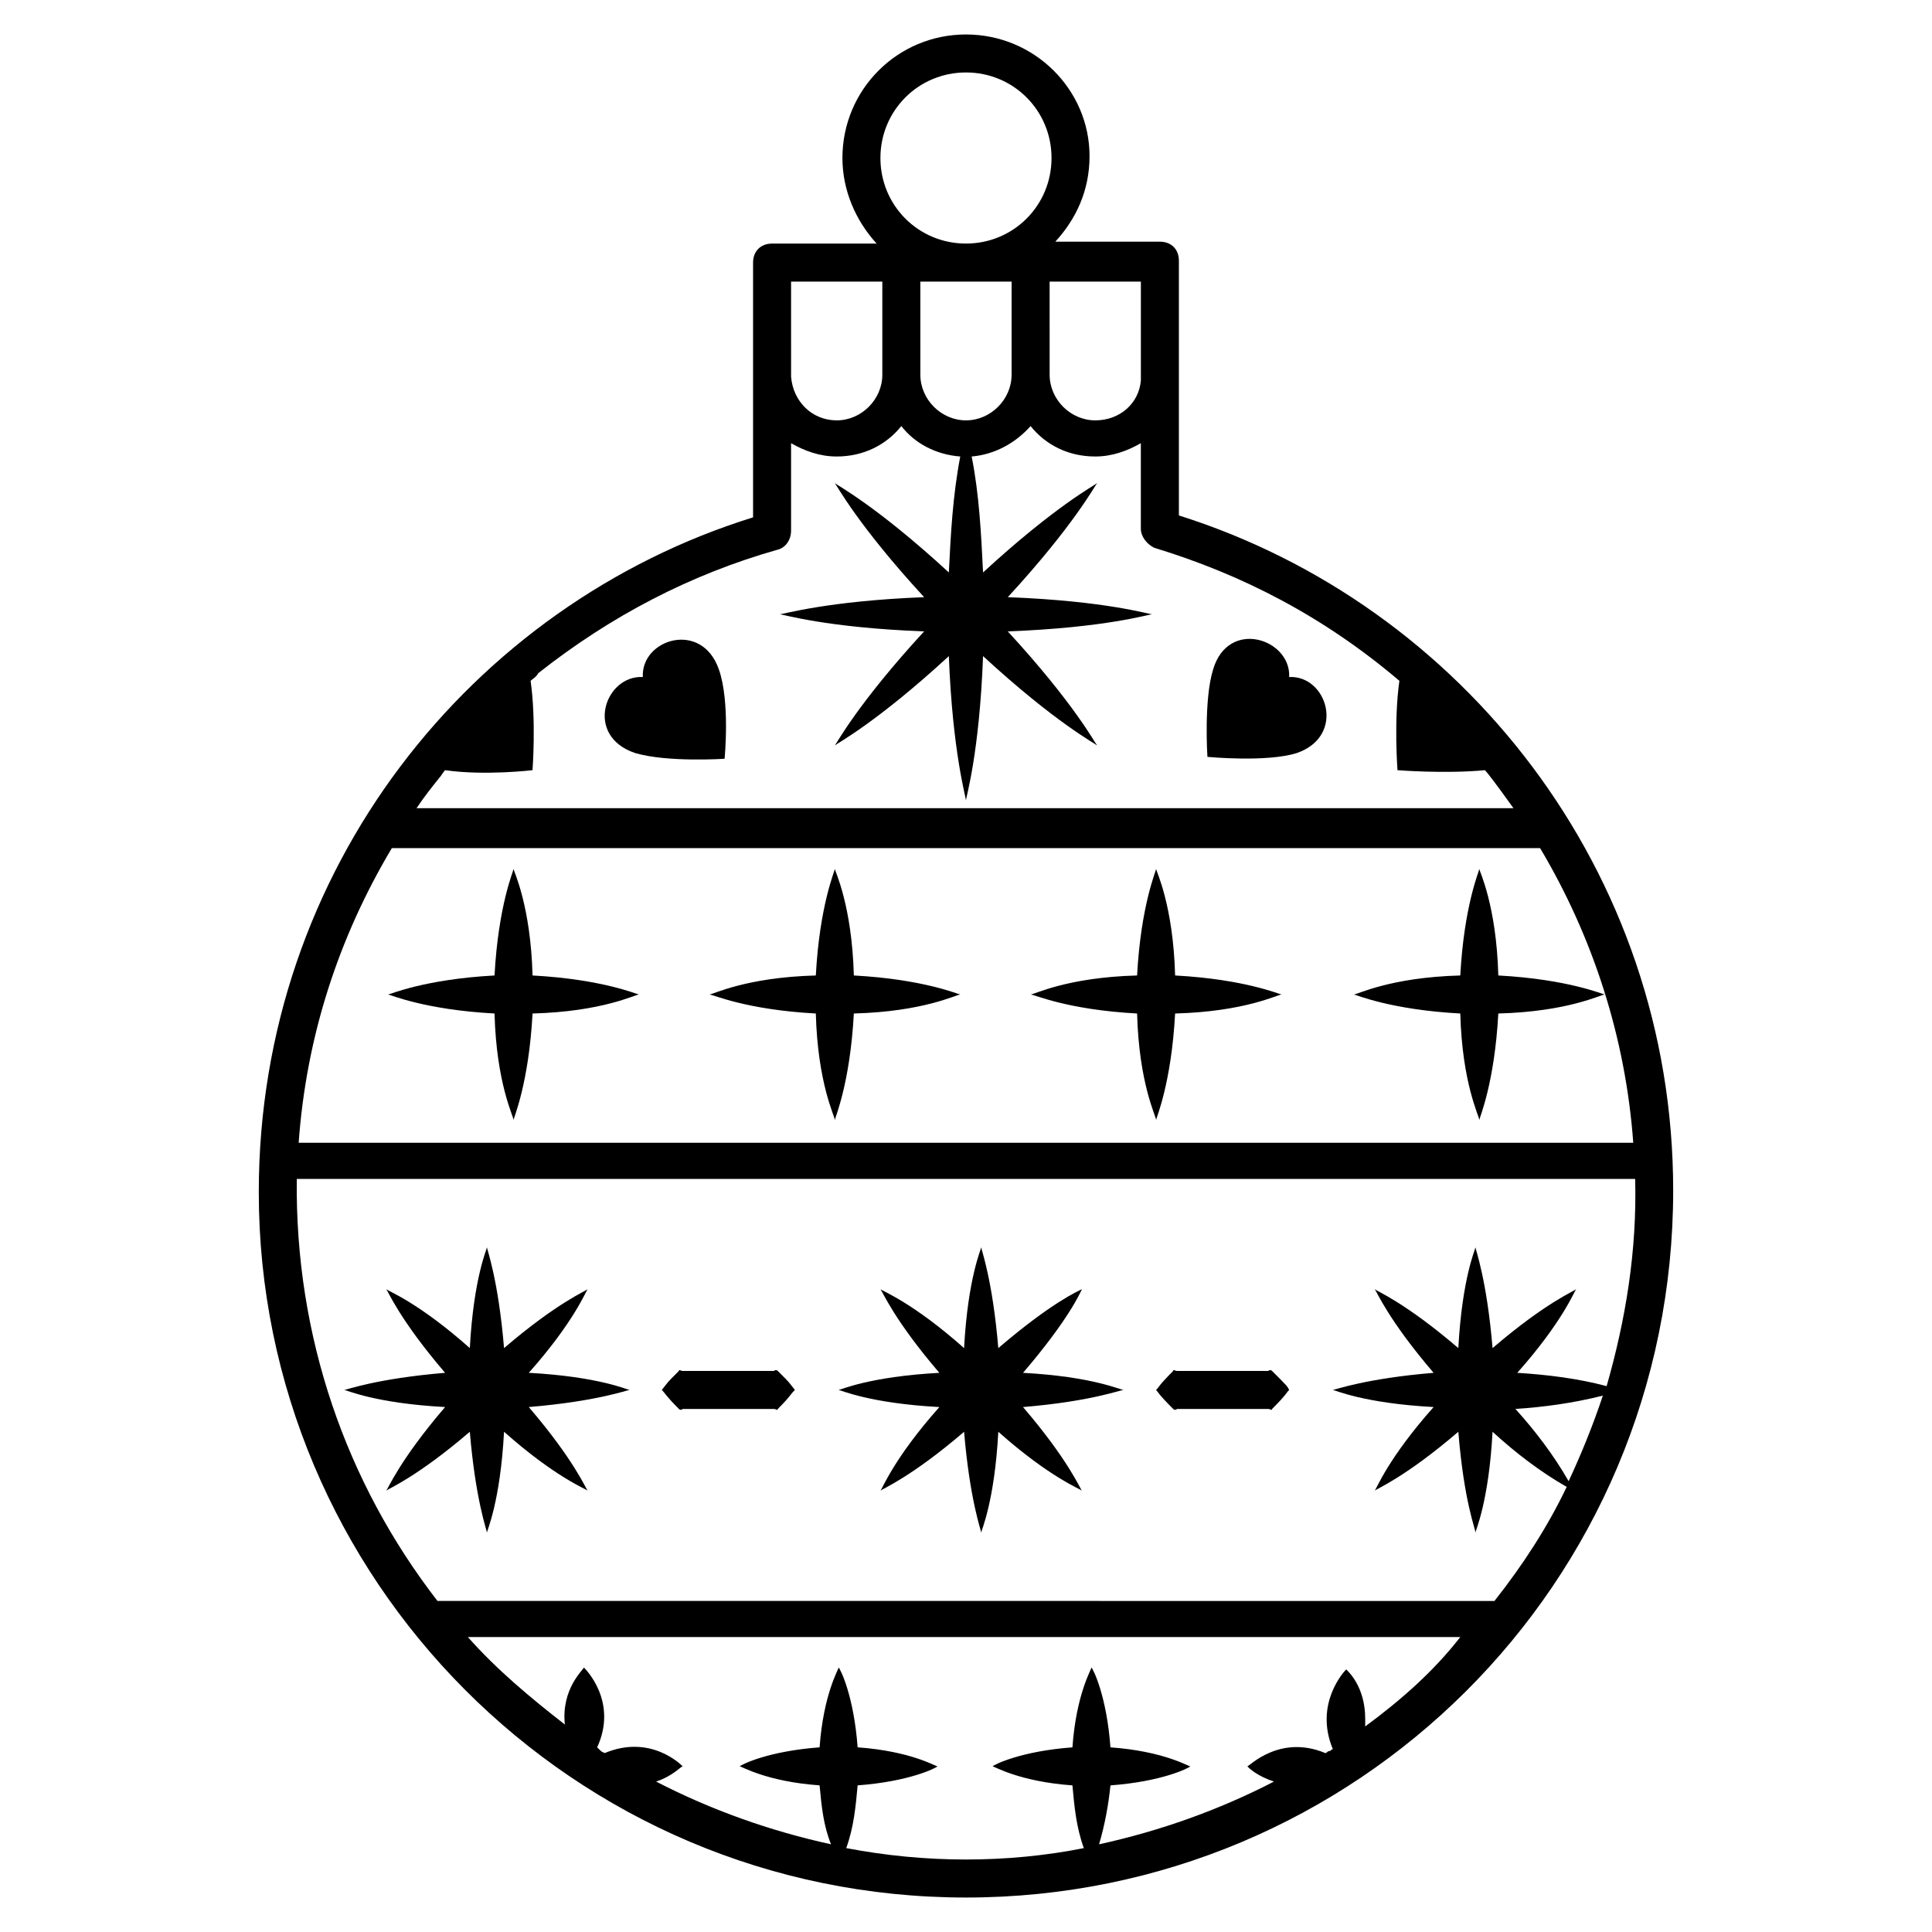 <?xml version="1.0" encoding="UTF-8"?>
<!-- Uploaded to: SVG Repo, www.svgrepo.com, Generator: SVG Repo Mixer Tools -->
<svg fill="#000000" width="800px" height="800px" version="1.1" viewBox="144 144 512 512" xmlns="http://www.w3.org/2000/svg">
 <g>
  <path d="m246.84 407.55c0.504 0 9.574 4.031 28.215 5.039 0.504 18.641 5.039 27.207 5.039 28.215 0-0.504 4.031-9.574 5.039-28.215 18.641-0.504 27.207-5.039 28.215-5.039-0.504 0-9.574-4.031-28.215-5.039-0.504-18.641-5.039-27.711-5.039-28.215 0 0.504-4.031 9.574-5.039 28.215-18.641 1.008-27.711 5.039-28.215 5.039z"/>
  <path d="m360.2 412.59c0.504 18.641 5.039 27.207 5.039 28.215 0-0.504 4.031-9.574 5.039-28.215 18.641-0.504 27.207-5.039 28.215-5.039-0.504 0-9.574-4.031-28.215-5.039-0.504-18.641-5.039-27.711-5.039-28.215 0 0.504-4.031 9.574-5.039 28.215-18.641 0.504-27.207 5.039-28.215 5.039 1.008 0 9.57 4.031 28.215 5.039z"/>
  <path d="m445.34 412.59c0.504 18.641 5.039 27.207 5.039 28.215 0-0.504 4.031-9.574 5.039-28.215 18.641-0.504 27.207-5.039 28.215-5.039-0.504 0-9.574-4.031-28.215-5.039-0.504-18.641-5.039-27.711-5.039-28.215 0 0.504-4.031 9.574-5.039 28.215-18.641 0.504-27.207 5.039-28.215 5.039 1.012 0 9.574 4.031 28.215 5.039z"/>
  <path d="m530.99 412.59c0.504 18.641 5.039 27.207 5.039 28.215 0-0.504 4.031-9.574 5.039-28.215 18.641-0.504 27.207-5.039 28.215-5.039-0.504 0-9.574-4.031-28.215-5.039-0.504-18.641-5.039-27.711-5.039-28.215 0 0.504-4.031 9.574-5.039 28.215-18.641 0.504-27.207 5.039-28.215 5.039 0.508 0 9.574 4.031 28.215 5.039z"/>
  <path d="m587.41 459.45c0-84.641-55.922-155.17-130.99-178.85v-67.512c0-3.023-2.016-5.039-5.039-5.039h-27.711c5.543-6.047 9.07-13.602 9.07-22.672 0.004-17.633-14.605-32.242-32.742-32.242s-32.746 14.609-32.746 32.746c0 8.566 3.527 16.625 9.07 22.672h-27.711c-3.023 0-5.039 2.016-5.039 5.039v67.512c-74.562 23.176-130.99 93.203-130.99 178.85 0 102.27 83.129 186.91 187.42 186.91 103.28 0 187.41-83.125 187.41-187.41zm-27.707 77.082c-4.031-7.055-9.07-13.602-14.105-19.145 7.559-0.504 15.113-1.512 23.176-3.527-2.523 7.559-5.543 15.113-9.07 22.672zm-311.86-167.77h304.3c14.105 23.68 22.672 50.383 24.688 78.09h-353.68c2.016-28.211 10.582-54.41 24.688-78.09zm152.15-113.36c-6.551 0-12.09-5.543-12.09-12.09l-0.004-24.688h24.184v24.688c0 6.547-5.543 12.09-12.09 12.09zm-46.352-36.777h24.184v24.688c0 6.551-5.543 12.09-12.09 12.09-6.551 0-11.586-5.039-12.09-11.586zm68.52 0h24.184v26.199c-0.504 6.047-5.543 10.578-12.09 10.578-6.551 0-12.09-5.543-12.09-12.09zm-44.84-32.75c0-12.594 10.074-22.672 22.672-22.672 12.594 0 22.672 10.078 22.672 22.672s-10.078 22.672-22.672 22.672c-12.598 0-22.672-10.074-22.672-22.672zm-27.207 103.79c2.016-0.504 3.527-2.519 3.527-5.039v-23.176c3.527 2.016 7.559 3.527 12.09 3.527 7.055 0 13.098-3.023 17.129-8.062 3.527 4.535 9.07 7.559 15.617 8.062-2.016 10.578-2.519 20.656-3.023 30.73-19.145-17.633-29.727-23.176-30.23-23.68 0.504 0.504 6.047 11.082 23.68 30.23-25.695 1.008-37.281 4.535-38.289 4.535 1.008 0 12.09 3.527 38.289 4.535-17.633 19.145-23.176 29.727-23.68 30.23 0.504-0.504 11.082-6.047 30.23-23.68 1.008 25.695 4.535 37.281 4.535 38.289 0-1.008 3.527-12.09 4.535-38.289 19.145 17.633 29.727 23.176 30.23 23.68-0.504-0.504-6.047-11.082-23.68-30.23 26.199-1.008 37.281-4.535 38.289-4.535-1.008 0-12.09-3.527-38.289-4.535 17.633-19.145 23.176-29.727 23.68-30.23-0.504 0.504-11.082 6.047-30.23 23.68-0.504-10.078-1.008-20.656-3.023-30.73 6.047-0.504 11.586-3.527 15.617-8.062 4.031 5.039 10.078 8.062 17.129 8.062 4.535 0 8.566-1.512 12.09-3.527v22.672c0 2.016 1.512 4.031 3.527 5.039 23.176 7.055 44.84 18.137 64.992 35.266-1.512 10.578-0.504 23.68-0.504 23.68s12.594 1.008 23.176 0c0.504 0.504 2.519 3.023 7.559 10.078h-290.7c2.016-3.023 4.031-5.543 6.047-8.062 0.504-0.504 1.008-1.512 1.512-2.016 10.578 1.512 23.176 0 23.176 0s1.008-13.098-0.504-23.68c0.504-0.504 1.512-1.008 2.016-2.016 19.141-15.113 40.301-26.195 63.477-32.746zm-127.46 166.76h354.68c0.504 19.145-2.519 37.281-7.559 54.914-7.559-2.016-15.617-3.023-23.68-3.527 12.09-13.602 15.113-21.664 15.617-22.168-0.504 0.504-8.062 3.527-22.168 15.617-1.512-18.137-4.535-26.199-4.535-26.703 0 0.504-3.527 8.062-4.535 26.703-14.105-12.09-21.664-15.113-22.168-15.617 0.504 0.504 3.527 8.062 15.617 22.168-18.137 1.512-26.199 4.535-26.703 4.535 0.504 0 8.062 3.527 26.703 4.535-12.09 13.602-15.113 21.664-15.617 22.168 0.504-0.504 8.062-3.527 22.168-15.617 1.512 18.641 4.535 25.695 4.535 26.703 0-0.504 3.527-8.062 4.535-26.703 6.047 5.543 12.594 10.578 19.648 14.609-5.039 10.578-11.586 20.656-19.145 30.23l-280.11-0.004c-24.184-31.234-37.789-70.027-37.285-111.84zm283.14 145.1v-2.016c0-8.566-4.535-12.594-5.039-13.098-0.504 0.504-8.566 9.07-3.527 21.16-0.504 0-0.504 0.504-1.008 0.504s-0.504 0.504-1.008 0.504c-12.09-5.039-20.152 3.527-20.656 3.527 0.504 0.504 2.519 2.519 7.055 4.031-14.609 7.559-30.23 13.098-46.352 16.625 1.512-5.039 2.519-10.578 3.023-15.617 13.602-1.008 20.656-4.535 21.16-5.039-0.504 0-7.055-4.031-21.16-5.039-1.008-13.602-4.535-20.656-5.039-21.16 0 0.504-4.031 7.055-5.039 21.16-13.602 1.008-20.656 4.535-21.16 5.039 0.504 0 7.055 4.031 21.16 5.039 0.504 5.543 1.008 11.082 3.023 16.625-10.07 2.012-20.652 3.019-31.23 3.019s-21.16-1.008-31.738-3.023c2.016-5.543 2.519-11.082 3.023-16.625 13.602-1.008 20.656-4.535 21.16-5.039-0.504 0-7.055-4.031-21.16-5.039-1.008-13.602-4.535-20.656-5.039-21.16 0 0.504-4.031 7.055-5.039 21.16-13.602 1.008-20.656 4.535-21.16 5.039 0.504 0 7.055 4.031 21.16 5.039 0.504 5.543 1.008 10.578 3.023 15.617-16.121-3.527-31.738-9.07-46.352-16.625 4.535-1.512 6.551-4.031 7.055-4.031-0.504-0.504-8.566-8.566-20.656-3.527-1.008-0.504-0.504 0-2.016-1.512 5.543-12.09-3.023-20.656-3.527-21.16 0 0.504-6.047 5.543-5.039 15.113-9.07-7.055-18.137-14.609-25.695-23.176h262.99c-7.051 9.07-15.617 16.629-25.191 23.684z"/>
  <path d="m246.34 539.05c0.504-0.504 8.062-3.527 22.168-15.617 1.512 18.137 4.535 26.199 4.535 26.703 0-0.504 3.527-8.062 4.535-26.703 13.602 12.09 21.664 15.113 22.168 15.617-0.504-0.504-3.527-8.062-15.617-22.168 18.137-1.512 26.199-4.535 26.703-4.535-0.504 0-8.062-3.527-26.703-4.535 12.09-13.602 15.113-21.664 15.617-22.168-0.504 0.504-8.062 3.527-22.168 15.617-1.512-18.137-4.535-26.199-4.535-26.703 0 0.504-3.527 8.062-4.535 26.703-13.602-12.09-21.664-15.113-22.168-15.617 0.504 0.504 3.527 8.062 15.617 22.168-18.137 1.512-26.199 4.535-26.703 4.535 0.504 0 8.062 3.527 26.703 4.535-12.09 14.105-15.113 21.664-15.617 22.168z"/>
  <path d="m323.92 517.39c0.504 0.504 1.008 0 1.008 0h24.184c0.504 0 1.008 0.504 1.008 0 3.527-3.527 3.023-3.527 4.535-5.039-2.016-2.519-1.008-1.512-4.535-5.039-0.504-0.504-1.008 0-1.008 0h-24.184c-0.504 0-1.008-0.504-1.008 0-3.527 3.527-2.519 2.519-4.535 5.039 1.012 1.008 1.012 1.512 4.535 5.039z"/>
  <path d="m366.24 512.35c0.504 0 8.062 3.527 26.703 4.535-12.09 13.602-15.113 21.664-15.617 22.168 0.504-0.504 8.062-3.527 22.168-15.617 1.512 18.137 4.535 26.199 4.535 26.703 0-0.504 3.527-8.062 4.535-26.703 13.602 12.09 21.664 15.113 22.168 15.617-0.508-0.504-3.531-8.062-15.621-22.168 18.137-1.512 25.695-4.535 26.703-4.535-1.008 0-8.062-3.527-26.703-4.535 12.09-14.105 15.113-21.16 15.617-22.168-1.008 0.504-8.062 3.527-22.168 15.617-1.512-18.137-4.535-26.199-4.535-26.703 0 0.504-3.527 8.062-4.535 26.703-13.602-12.09-21.664-15.113-22.168-15.617 0.504 0.504 3.527 8.062 15.617 22.168-18.637 1.008-26.195 4.535-26.699 4.535z"/>
  <path d="m454.91 517.39c0.504 0.504 1.008 0 1.008 0h24.184c0.504 0 1.008 0.504 1.008 0 4.031-4.031 3.527-4.031 4.535-5.039-0.504-1.008-0.504-1.008-4.535-5.039-0.504-0.504-1.008 0-1.008 0h-24.184c-0.504 0-1.008-0.504-1.008 0-4.031 4.031-3.527 4.031-4.535 5.039 0.504 0.504 0.504 1.008 4.535 5.039z"/>
  <path d="m487.66 343.57c13.098-4.535 8.062-20.656-2.016-20.152 0.504-10.078-16.121-15.617-20.152-2.016-2.516 8.062-1.512 23.176-1.512 23.176s15.621 1.512 23.68-1.008z"/>
  <path d="m312.34 343.57c8.566 2.519 23.68 1.512 23.68 1.512s1.512-15.113-1.512-23.68c-4.535-13.098-20.656-8.062-20.152 2.016-10.078-0.504-15.617 15.621-2.016 20.152z"/>
 </g>
</svg>